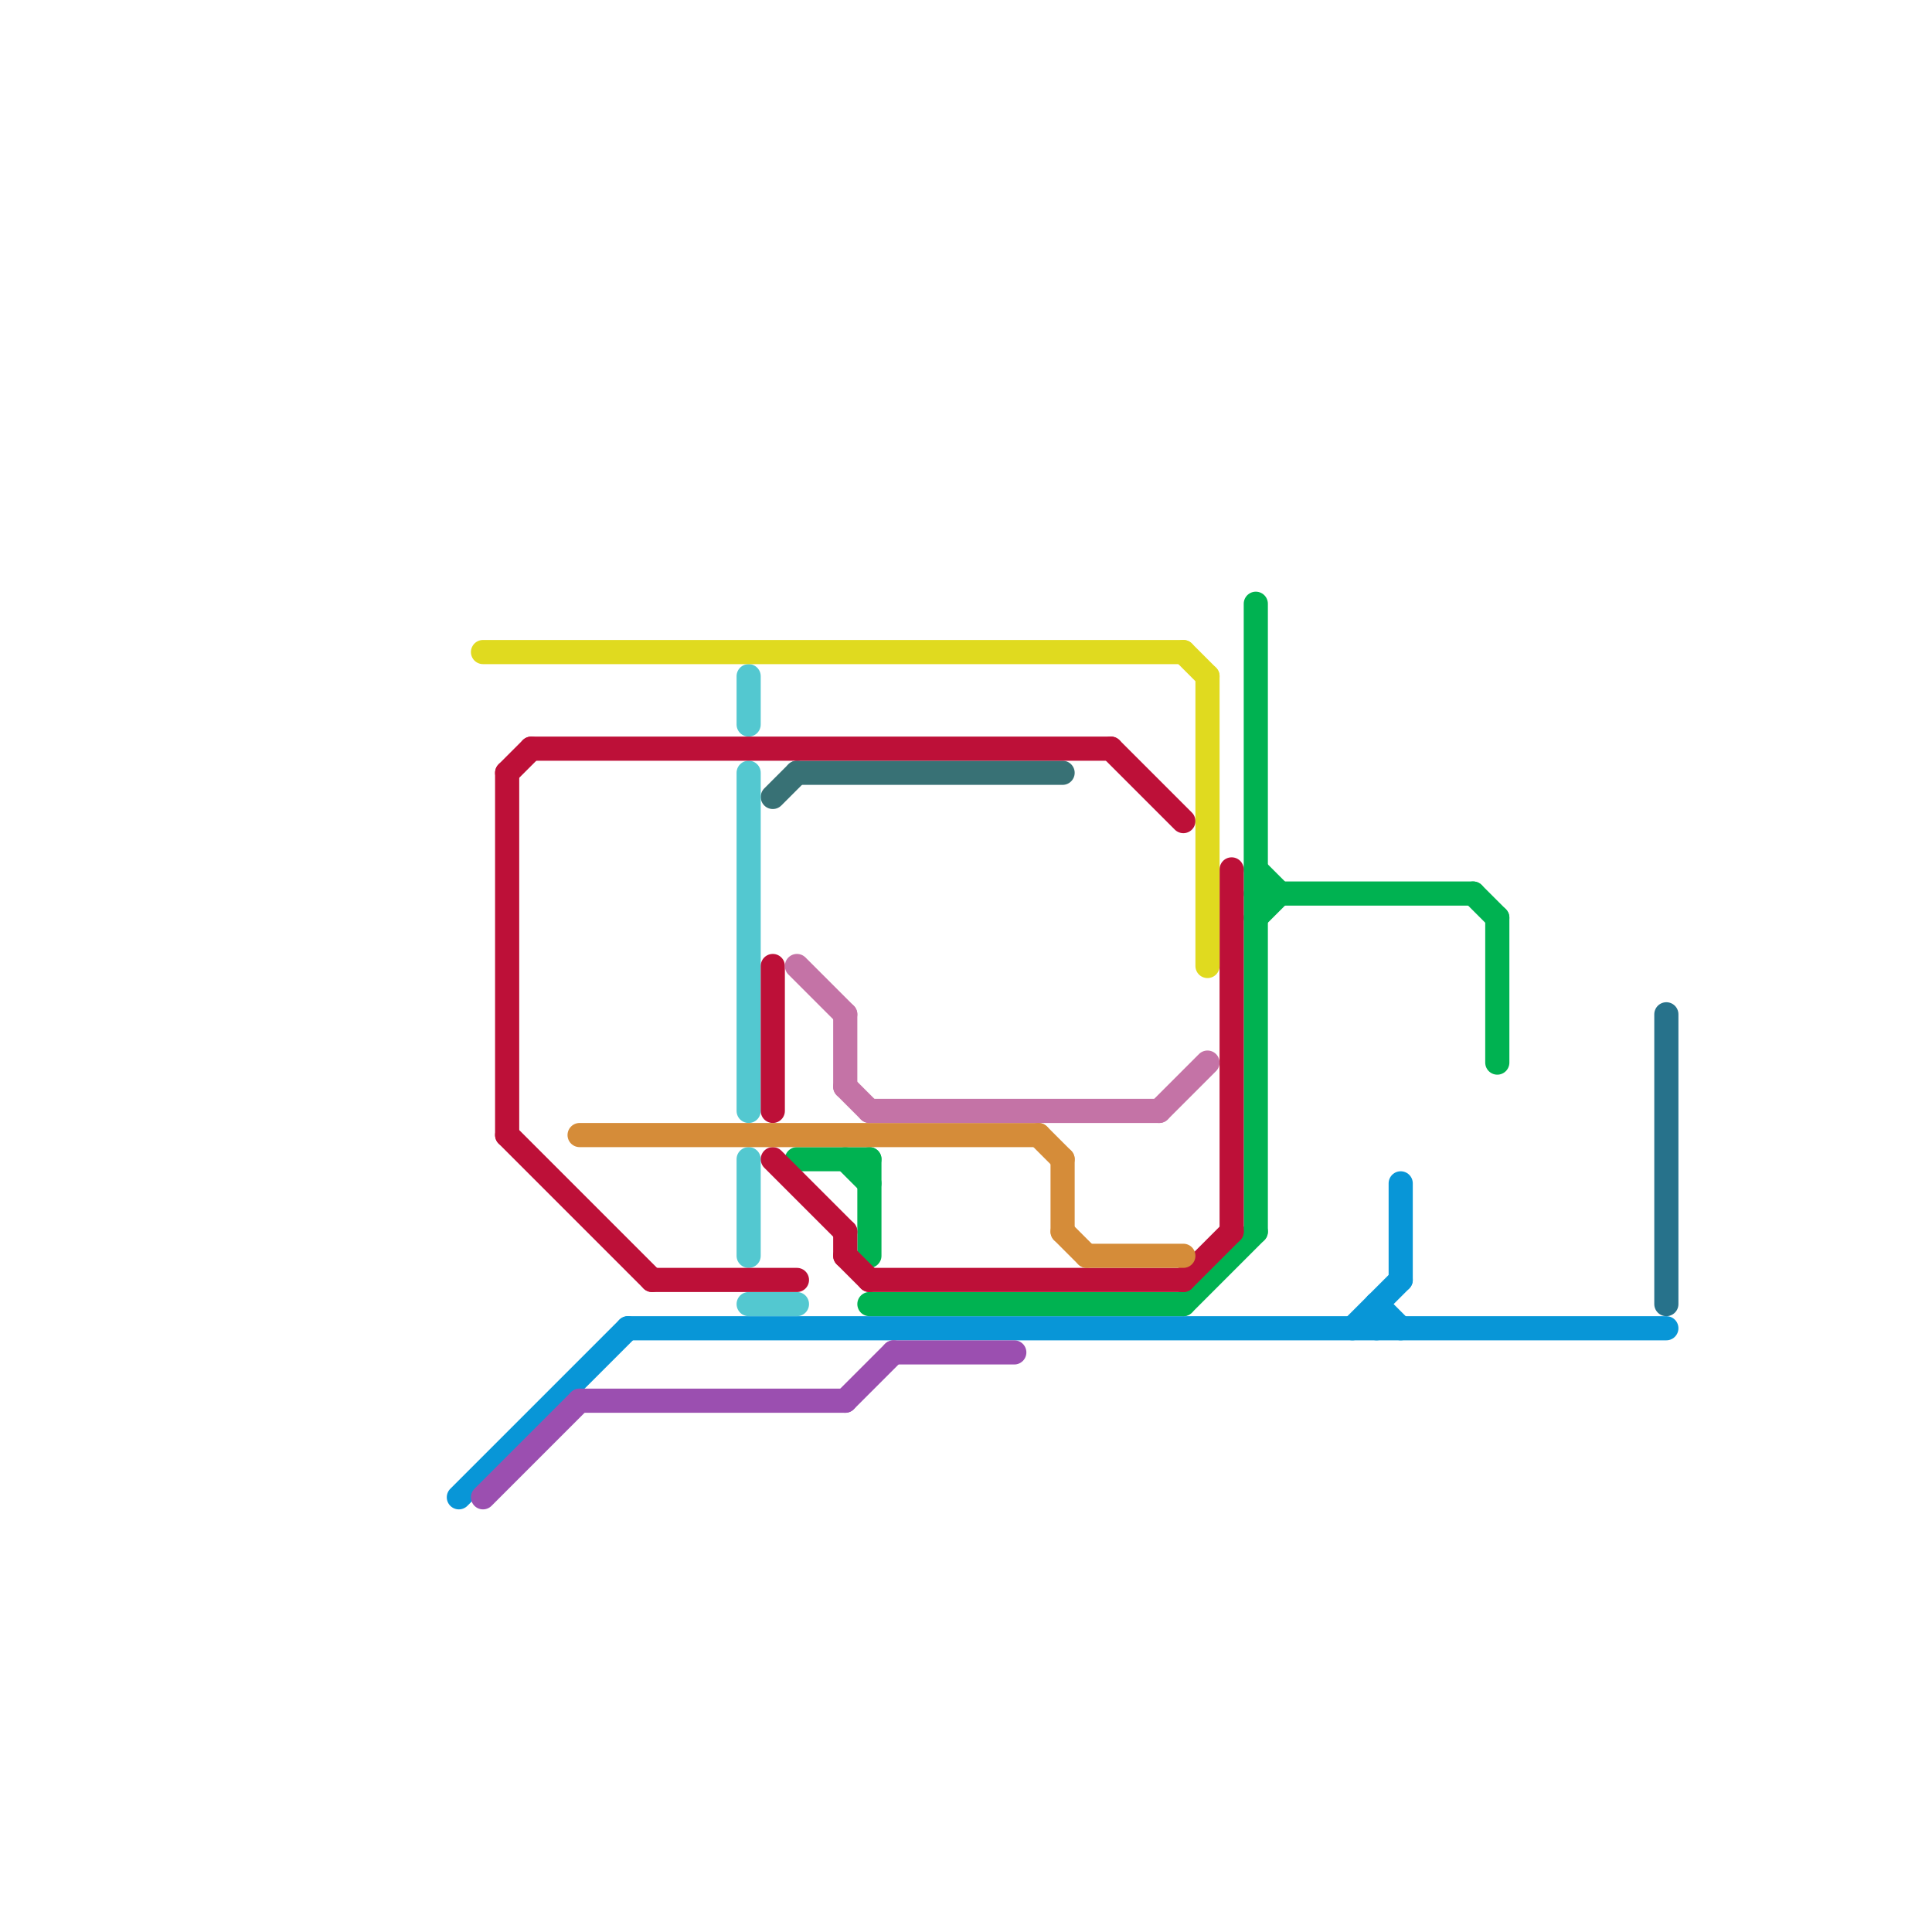 
<svg version="1.1" xmlns="http://www.w3.org/2000/svg" viewBox="0 0 80 80">
<style>text { font: 1px Helvetica; font-weight: 600; white-space: pre; dominant-baseline: central; } line { stroke-width: 1; fill: none; stroke-linecap: round; stroke-linejoin: round; } .c0 { stroke: #387175 } .c1 { stroke: #0896d7 } .c2 { stroke: #53c8d0 } .c3 { stroke: #00b251 } .c4 { stroke: #bd1038 } .c5 { stroke: #d58c39 } .c6 { stroke: #e0da1f } .c7 { stroke: #c473a6 } .c8 { stroke: #27728b } .c9 { stroke: #9b4fb0 } .w1 { stroke-width: 1; }</style><defs><g id="wm-xf"><circle r="1.2" fill="#000"/><circle r="0.9" fill="#fff"/><circle r="0.6" fill="#000"/><circle r="0.3" fill="#fff"/></g><g id="wm"><circle r="0.6" fill="#000"/><circle r="0.3" fill="#fff"/></g></defs><line class="c0 " x1="33" y1="32" x2="44" y2="32"/><line class="c0 " x1="32" y1="33" x2="33" y2="32"/><line class="c1 " x1="57" y1="54" x2="57" y2="55"/><line class="c1 " x1="57" y1="54" x2="58" y2="55"/><line class="c1 " x1="56" y1="55" x2="58" y2="53"/><line class="c1 " x1="19" y1="62" x2="26" y2="55"/><line class="c1 " x1="58" y1="49" x2="58" y2="53"/><line class="c1 " x1="26" y1="55" x2="69" y2="55"/><line class="c2 " x1="31" y1="32" x2="31" y2="46"/><line class="c2 " x1="31" y1="54" x2="33" y2="54"/><line class="c2 " x1="31" y1="48" x2="31" y2="52"/><line class="c2 " x1="31" y1="28" x2="31" y2="30"/><line class="c3 " x1="36" y1="54" x2="49" y2="54"/><line class="c3 " x1="49" y1="54" x2="52" y2="51"/><line class="c3 " x1="62" y1="38" x2="62" y2="44"/><line class="c3 " x1="36" y1="48" x2="36" y2="52"/><line class="c3 " x1="61" y1="37" x2="62" y2="38"/><line class="c3 " x1="52" y1="37" x2="61" y2="37"/><line class="c3 " x1="33" y1="48" x2="36" y2="48"/><line class="c3 " x1="52" y1="38" x2="53" y2="37"/><line class="c3 " x1="52" y1="25" x2="52" y2="51"/><line class="c3 " x1="52" y1="36" x2="53" y2="37"/><line class="c3 " x1="35" y1="48" x2="36" y2="49"/><line class="c4 " x1="36" y1="53" x2="49" y2="53"/><line class="c4 " x1="32" y1="48" x2="35" y2="51"/><line class="c4 " x1="51" y1="36" x2="51" y2="51"/><line class="c4 " x1="35" y1="52" x2="36" y2="53"/><line class="c4 " x1="32" y1="40" x2="32" y2="46"/><line class="c4 " x1="22" y1="31" x2="46" y2="31"/><line class="c4 " x1="35" y1="51" x2="35" y2="52"/><line class="c4 " x1="46" y1="31" x2="49" y2="34"/><line class="c4 " x1="21" y1="32" x2="22" y2="31"/><line class="c4 " x1="21" y1="47" x2="27" y2="53"/><line class="c4 " x1="49" y1="53" x2="51" y2="51"/><line class="c4 " x1="21" y1="32" x2="21" y2="47"/><line class="c4 " x1="27" y1="53" x2="33" y2="53"/><line class="c5 " x1="44" y1="48" x2="44" y2="51"/><line class="c5 " x1="44" y1="51" x2="45" y2="52"/><line class="c5 " x1="45" y1="52" x2="49" y2="52"/><line class="c5 " x1="24" y1="47" x2="43" y2="47"/><line class="c5 " x1="43" y1="47" x2="44" y2="48"/><line class="c6 " x1="20" y1="27" x2="49" y2="27"/><line class="c6 " x1="50" y1="28" x2="50" y2="40"/><line class="c6 " x1="49" y1="27" x2="50" y2="28"/><line class="c7 " x1="48" y1="46" x2="50" y2="44"/><line class="c7 " x1="33" y1="40" x2="35" y2="42"/><line class="c7 " x1="35" y1="42" x2="35" y2="45"/><line class="c7 " x1="36" y1="46" x2="48" y2="46"/><line class="c7 " x1="35" y1="45" x2="36" y2="46"/><line class="c8 " x1="69" y1="42" x2="69" y2="54"/><line class="c9 " x1="20" y1="62" x2="24" y2="58"/><line class="c9 " x1="35" y1="58" x2="37" y2="56"/><line class="c9 " x1="24" y1="58" x2="35" y2="58"/><line class="c9 " x1="37" y1="56" x2="42" y2="56"/>
</svg>
